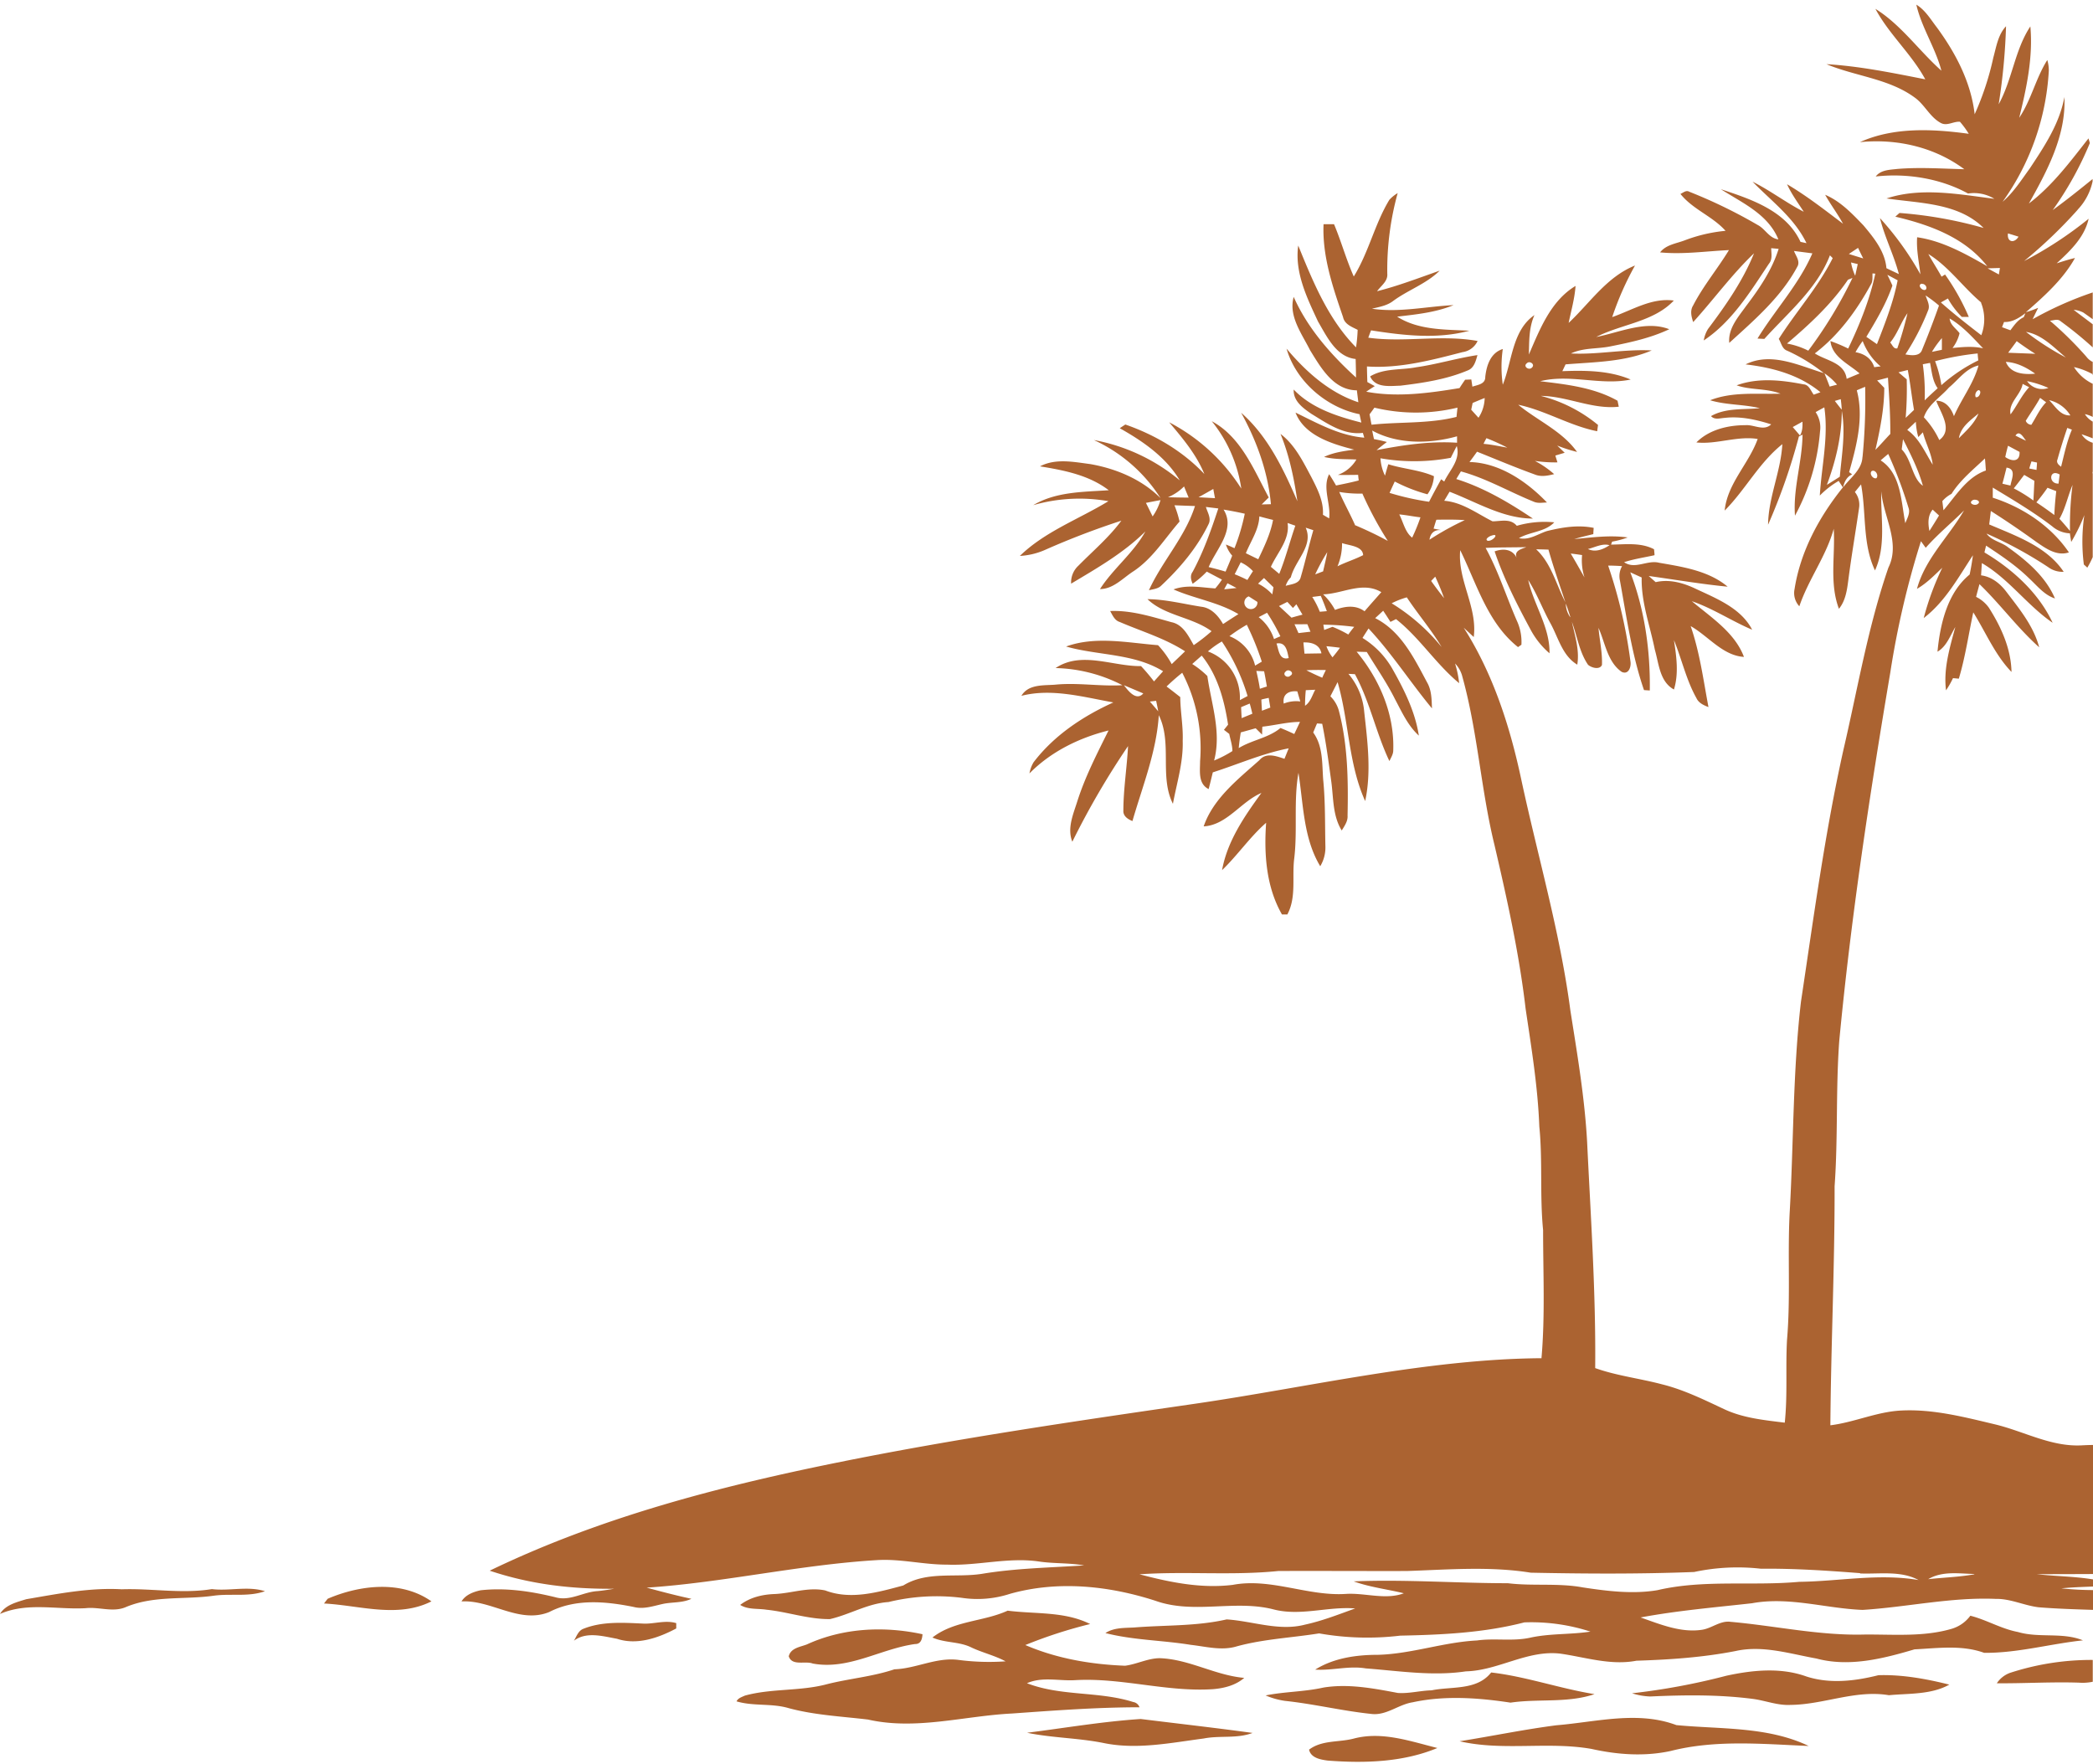 <svg xmlns="http://www.w3.org/2000/svg" width="331" height="279" fill="none"><path fill="#AB6331" d="M51.823 252.835c-.198.247-.388.498-.581.749 5.639.295 11.613 2.362 16.988-.335-4.737-3.357-11.288-2.616-16.407-.414ZM216.685 59.522c.815 1.873 3.115 1.511 4.771 1.472 3.608-.44 7.269-.983 10.64-2.406 1.022-.366 1.295-1.502 1.559-2.432-3.255.485-6.423 1.463-9.692 1.925-2.419.467-5.089.124-7.278 1.441ZM101.606 256.756c-3.128-.141-6.383-.361-9.348.829-.815.304-1.075 1.202-1.49 1.881 1.983-1.485 4.582-.701 6.803-.304 3.176 1.053 6.555-.132 9.375-1.63v-.842c-1.771-.537-3.551.185-5.34.066Zm216.245 7.807a4.245 4.245 0 0 0-2.062 1.639c4.3.031 8.648-.238 12.97-.101a7.723 7.723 0 0 0 2.203-.141v-3.45h-.071a41.366 41.366 0 0 0-13.04 2.053Zm-155.425 9.463c3.965.815 8.027.815 11.992 1.599 5.286 1.124 10.67 0 15.939-.691 2.56-.507 5.238.057 7.732-.881-5.877-.807-11.789-1.472-17.684-2.203-6.014.392-12.005 1.423-17.979 2.176ZM33.509 251.307c-4.732.775-9.49-.133-14.248.03-5.097-.29-10.133.723-15.11 1.569-1.508.471-3.283.881-4.151 2.33 4.313-1.885 9.036-.652 13.56-.912 2.155-.237 4.38.736 6.441-.215 4.406-1.811 9.252-1.106 13.847-1.763 2.683-.361 5.45.225 8.054-.705-2.714-.859-5.626.005-8.393-.334Zm180.629 23.627c-2.365.639-5.057.207-7.115 1.762.287 1.322 1.842 1.582 2.974 1.731 5.807.441 11.895.269 17.319-1.991-4.261-1.062-8.723-2.661-13.178-1.502Zm38.021-7.018c-5.481-.881-10.82-2.785-16.336-3.424-2.26 2.882-6.243 2.168-9.424 2.825-1.762.039-3.551.537-5.335.414-3.872-.727-7.837-1.498-11.776-.851-3.009.674-6.111.635-9.137 1.243.974.419 1.999.707 3.048.859 4.56.48 9.032 1.577 13.587 2.057 2.415.344 4.318-1.471 6.609-1.828 5.088-1.106 10.414-.718 15.49.053 4.414-.652 9.027.106 13.291-1.348h-.017Zm-5.983 4.921c-5.146.661-10.225 1.722-15.345 2.533 6.855 1.582 13.957 0 20.861 1.212 4.097.916 8.37 1.224 12.503.33 7.146-1.824 14.582-1.097 21.843-.797-6.52-3.111-13.935-2.622-20.927-3.3-6.11-2.291-12.644-.498-18.917.022h-.018Zm82.385-239.665a9.314 9.314 0 0 0 2.374-4.485v-.374c-2.07 1.678-4.15 3.348-6.309 4.912a52.695 52.695 0 0 0 5.878-10.604c-.053-.18-.164-.55-.216-.736-2.873 3.661-5.697 7.463-9.428 10.3 2.89-5.15 5.903-10.758 5.617-16.842-.762 4.207-3.172 7.824-5.494 11.322-1.322 1.82-2.555 3.767-4.282 5.247a39.288 39.288 0 0 0 7.309-20.706 5.65 5.65 0 0 0-.238-1.714c-1.82 2.873-2.533 6.309-4.441 9.137 1.163-4.722 2.203-9.56 1.762-14.45-2.449 3.674-2.859 8.41-5.009 12.31a97.887 97.887 0 0 0 1.163-12.336c-1.264 1.321-1.537 3.251-2.013 4.965a45.053 45.053 0 0 1-2.948 8.952c-.581-5.062-2.991-9.653-5.96-13.71-.996-1.282-1.842-2.767-3.265-3.622.833 3.635 3.018 6.82 3.965 10.441-3.551-3.158-6.384-7.273-10.437-9.78 2.15 4.027 5.701 7.12 7.886 11.146-5.163-1.013-10.366-2.088-15.622-2.396 4.569 1.92 9.833 2.269 13.922 5.256 1.612 1.127 2.423 3.127 4.185 4.057.978.511 2.009-.3 3-.203.515.594.981 1.23 1.392 1.9-5.687-.776-11.868-1.093-17.212 1.32 5.828-.58 11.771.768 16.507 4.283-3.546-.088-7.101-.34-10.639-.04-1.185.137-2.573.146-3.37 1.19 4.921-.55 10.247.304 14.6 2.692a6.21 6.21 0 0 1 4.163.837c-5.595-.71-11.587-1.864-17.054-.057 5.234.78 11.344.674 15.349 4.665a66.788 66.788 0 0 0-13.3-2.37l-.657.586c5.432 1.286 10.988 3.282 14.539 7.842-3.468-1.978-7.093-4.014-11.089-4.586-.141 1.969.291 3.912.515 5.86a47.406 47.406 0 0 0-6.397-8.891c.749 3.022 2.203 5.828 2.992 8.855-.661-.309-1.318-.62-1.97-.934-.215-2.644-2.017-4.846-3.652-6.79-1.784-1.85-3.626-3.801-6.035-4.815.881 1.578 1.969 3.005 2.828 4.582-2.881-2.176-5.727-4.405-8.855-6.251.7 1.55 1.718 2.92 2.643 4.352-2.793-1.431-5.287-3.357-8.097-4.757 2.991 3.083 6.608 5.727 8.529 9.723l-.947-.203c-2.283-4.934-7.825-6.75-12.596-8.327 3.392 2.172 7.45 3.93 9.098 7.93-1.459-.171-2.062-1.652-3.274-2.277a79.492 79.492 0 0 0-10.816-5.256c-.506-.3-.956.163-1.401.344 1.948 2.453 5.076 3.524 7.133 5.837-2.223.21-4.408.721-6.494 1.52-1.321.498-2.929.683-3.855 1.89 3.635.352 7.265-.19 10.887-.361-1.798 2.965-4.062 5.652-5.653 8.74-.524.82-.295 1.762 0 2.644 3.252-3.587 6.115-7.53 9.622-10.878-1.762 4.349-4.472 8.239-7.278 11.966a4.989 4.989 0 0 0-.674 1.815c4.485-2.987 7.384-7.736 10.318-12.146.581-.692.365-1.621.348-2.445l1.176.105c-1.044 3.357-3.057 6.291-5.163 9.067-1.234 1.731-2.851 3.524-2.644 5.807 4.018-3.666 8.27-7.3 10.838-12.195.339-.824-.335-1.604-.603-2.344l2.907.375c-2.141 4.943-5.89 8.925-8.679 13.48l1.084.054c3.718-4.128 8.322-7.9 10.371-13.217l.44.44c-2.304 4.6-5.793 8.455-8.533 12.777.405.625.515 1.572 1.321 1.859a27.585 27.585 0 0 1 5.816 3.555c-3.939-1.198-8.322-3.401-12.384-1.383 4.225.484 8.511 1.639 11.842 4.405l-1.066.384c-.467-.604-.727-1.578-1.613-1.635-3.471-.678-7.185-1.088-10.573.154 2.154.776 4.701.44 6.93 1.322-3.705.115-7.595-.352-11.124 1.04 2.559.77 5.287.625 7.859 1.255-2.599.252-5.352-.083-7.718 1.252.577.643 1.423.321 2.163.281 2.485-.29 4.996.274 7.353 1.023-1.181 1.14-2.727 0-4.119.132-2.745 0-5.728.722-7.71 2.727 3.181.348 6.436-1.066 9.692-.55-1.388 3.911-4.802 7.048-5.22 11.326 3.269-3.287 5.454-7.59 9.119-10.503-.238 4.33-2.203 8.401-2.256 12.741a95.35 95.35 0 0 0 4.877-13.961l.573-.278c-.048 4.3-1.52 8.507-1.194 12.807a33.583 33.583 0 0 0 3.965-13.362 4.292 4.292 0 0 0-.7-3.01c.44-.255.912-.506 1.374-.757.692 4.679-.44 9.31-.713 13.953a13.645 13.645 0 0 1 2.987-2.322c.211.34.44.683.66 1.026-3.753 4.675-6.7 10.102-7.639 16.072a3.08 3.08 0 0 0 .754 2.731c1.436-4.25 4.251-7.93 5.44-12.251.256 4.207-.709 8.617.824 12.648 1.049-1.282 1.278-2.96 1.485-4.55.489-3.798 1.145-7.574 1.692-11.363a3.241 3.241 0 0 0-.657-2.555c.326-.401.648-.806.978-1.203.842 4.498.199 9.384 2.203 13.6 1.802-3.92.881-8.37.987-12.507.339 4.022 3.084 8.115 1.137 12.058-3.234 9.38-4.869 19.186-7.115 28.821-2.935 13.16-4.71 26.531-6.719 39.853-1.273 10.944-1.154 21.989-1.762 32.976-.392 6.82.145 13.657-.441 20.491-.242 4.361.106 8.745-.357 13.089-3.189-.397-6.467-.714-9.423-2.062-3.247-1.516-6.485-3.137-9.983-4.001-3.525-.938-7.146-1.348-10.574-2.568.115-11.948-.705-23.861-1.277-35.778-.384-6.974-1.555-13.86-2.644-20.746-1.63-12.424-5.181-24.469-7.798-36.694-1.788-8.371-4.458-16.622-9.075-23.874l1.586 1.48c.621-4.758-2.591-9-2.137-13.736 2.599 5.286 4.331 11.525 9.142 15.327.132-.093.405-.278.537-.375a7.982 7.982 0 0 0-.603-3.524c-1.736-3.908-2.996-8.027-5.058-11.785 2.146-.11 4.296-.07 6.445-.128-.793.295-1.991.568-1.533 1.705-.674-1.419-2.154-1.52-3.489-1.03 1.45 4.299 3.525 8.37 5.679 12.361a12.95 12.95 0 0 0 3 3.754c.088-4.106-2.489-7.666-3.37-11.596 1.388 2.172 2.278 4.608 3.524 6.864 1.247 2.256 1.873 5.119 4.239 6.529.378-2.317-.375-4.551-.855-6.78.837 2.265 1.172 4.771 2.555 6.798.538.48 1.837.846 2.203.031.079-1.97-.379-3.912-.551-5.868 1.062 2.356 1.414 5.392 3.67 6.96 1.106.52 1.538-.828 1.383-1.687a77.745 77.745 0 0 0-3.524-15.12c.736 0 1.476.035 2.203.084a3.205 3.205 0 0 0-.331 2.326c1.053 5.789 1.877 11.714 3.798 17.279l.916.061c.097-6.291-.81-12.776-3.084-18.688l1.802.82c-.097 3.898 1.322 7.634 2.08 11.418.643 2.203.757 5.058 3.022 6.296.784-2.533.392-5.238 0-7.811 1.247 3.031 1.943 6.3 3.555 9.168.353.784 1.155 1.132 1.903 1.423-.806-4.295-1.379-8.657-2.815-12.807 2.802 1.582 5.062 4.665 8.428 4.873-1.454-3.873-5.203-6.243-8.243-8.812 3.349 1.15 6.305 3.141 9.538 4.512-1.762-3.428-5.67-4.943-8.978-6.499-1.965-.925-4.111-1.528-6.278-1.026l-1.102-.974c4.159.573 8.309 1.291 12.486 1.692-3.014-2.52-7.08-3.132-10.825-3.78-1.881-.493-3.828 1.115-5.551-.093 1.569-.515 3.203-.744 4.811-1.105 0-.234-.057-.705-.075-.939-2.106-1.106-4.524-.757-6.802-.736l.172-.47a14.07 14.07 0 0 0 2.458-.662c-2.815-.396-5.643 0-8.45.256.992-.3 2.009-.538 3.018-.784 0-.247.04-.74.057-.987-2.467-.507-4.974-.093-7.383.502-1.463.467-2.802 1.493-4.432 1.119 1.762-1.022 4.128-.96 5.581-2.498a15.741 15.741 0 0 0-5.925.55c-1.013-1.21-2.507-.713-3.842-.709-2.467-1.233-4.784-3.026-7.635-3.25.278-.477.564-.953.846-1.428 4.287 1.643 8.481 4.247 13.173 4.242-3.745-2.52-7.767-4.894-12.111-6.251.242-.406.485-.802.731-1.207 4.053 1.106 7.697 3.255 11.574 4.815.647.264 1.357.115 2.035.101-3.181-3.317-7.525-6.295-12.256-6.397.41-.537.806-1.083 1.198-1.634 3.031 1.211 6.04 2.485 9.111 3.595.991.418 2.066.207 3.084-.049a15.342 15.342 0 0 0-3.044-2.092c1.179.177 2.371.255 3.564.233-.11-.361-.225-.722-.331-1.08l1.476-.44-1.18-1.14c1.02.41 2.068.747 3.136 1.008-2.343-3.29-6.242-4.947-9.304-7.463 4.326.912 8.159 3.335 12.49 4.19.03-.251.096-.75.132-.992a23.211 23.211 0 0 0-9.054-4.599c4.19.044 8.151 2.176 12.336 1.714-.049-.238-.15-.71-.198-.947-3.719-2.097-8.071-2.582-12.235-3.084 4.697-1.19 9.622.722 14.314-.269-3.405-1.44-7.172-1.458-10.807-1.322l.511-1.075c4.569-.374 9.344-.374 13.622-2.203-4.273-.237-8.516.697-12.776.48 1.961-.933 4.177-.695 6.252-1.123 3.163-.634 6.361-1.321 9.3-2.71-3.714-1.444-7.816.499-11.547 1.226 3.965-2.044 9.08-2.375 12.265-5.763-3.481-.48-6.578 1.516-9.741 2.617a47.618 47.618 0 0 1 3.604-8.155c-4.463 1.785-7.12 5.913-10.494 9.076.401-1.943.956-3.868 1.092-5.85-3.921 2.36-5.648 6.85-7.379 10.85.048-2.097 0-4.286.881-6.242-3.524 2.414-3.524 7.33-5.009 11.013a19.834 19.834 0 0 1 0-5.643c-1.934.603-2.569 2.582-2.771 4.406.031 1.158-1.203 1.255-2.036 1.546-.039-.282-.127-.85-.171-1.137l-.978.04c-.309.44-.608.88-.882 1.322-4.846.806-9.939 1.493-14.758.572.44-.3.881-.59 1.352-.88l-1.176-.648c-.026-.82-.053-1.64-.062-2.463 5.137.348 10.199-.992 15.133-2.27a3.087 3.087 0 0 0 2.366-1.761c-5.727-1.04-11.569.277-17.287-.52.141-.388.282-.776.44-1.159 5.111.806 10.477 1.428 15.539.057-3.855-.202-8.036-.07-11.419-2.224 3.013-.353 6.092-.657 8.925-1.824-4.295.211-8.591 1.211-12.908.568 1.172-.282 2.41-.485 3.383-1.247 2.357-1.727 5.225-2.692 7.327-4.767-3.282 1.141-6.525 2.401-9.9 3.247.604-.85 1.723-1.568 1.617-2.74a45.308 45.308 0 0 1 1.644-12.776 5.54 5.54 0 0 0-1.322 1.07c-2.317 3.82-3.265 8.323-5.622 12.12-1.202-2.696-1.982-5.555-3.123-8.274h-1.657c-.216 5.076 1.459 9.957 3.084 14.689.243 1.163 1.384 1.533 2.309 2.022-.033.926-.118 1.85-.256 2.767-4.405-4.45-6.815-10.389-9.141-16.099-.595 4.23 1.392 8.3 3.141 12.037 1.396 2.365 2.859 5.577 5.939 5.903.026.978.052 1.952.057 2.93-3.965-3.608-7.666-7.807-9.855-12.75-.851 3.027 1.29 5.829 2.581 8.415 1.71 2.766 3.701 6.335 7.41 6.361.08.626.155 1.252.234 1.886-4.608-1.52-8.296-4.846-11.353-8.476 1.48 5.172 6.331 9.326 11.542 10.366.093.44.185.881.287 1.322-3.842-.974-7.895-2.278-10.697-5.221-.101 1.82 1.485 2.939 2.815 3.855 2.463 1.493 5.071 3.379 8.12 2.996l.224.758c-3.938-.322-7.41-2.287-10.873-3.966 1.41 3.657 5.803 4.966 9.283 5.86-1.626.22-3.278.44-4.767 1.15 1.674.41 3.406.339 5.115.405a5.598 5.598 0 0 1-2.934 2.436c1.07.036 2.137 0 3.211 0 0 .225.067.666.084.882-1.18.312-2.383.555-3.582.797a34.076 34.076 0 0 0-1.092-1.789c-1.106 2.159.295 4.675 0 6.992l-.983-.573c.133-2.15-.881-4.093-1.824-5.943-1.321-2.463-2.599-5.12-4.885-6.842 1.396 3.406 2.136 7.018 2.669 10.644-2.202-5.08-4.652-10.265-8.894-13.996 2.467 4.475 4.233 9.335 4.709 14.463l-1.463.04 1.115-1.106c-2.357-4.406-4.405-9.587-9.009-12.058a21.986 21.986 0 0 1 4.67 10.657 29.825 29.825 0 0 0-11.402-10.485c2.123 2.52 4.304 5.092 5.56 8.18-3.419-3.625-7.816-6.198-12.494-7.828-.3.198-.595.388-.882.586 3.657 2.057 7.3 4.564 9.486 8.243a29.521 29.521 0 0 0-13.578-6.375 24.67 24.67 0 0 1 10.542 9.194c-2.956-2.973-7.018-4.67-11.102-5.388-2.643-.343-5.498-.942-7.965.357 3.797.617 7.74 1.375 10.877 3.776-4.035.273-8.37.224-11.948 2.361a26.364 26.364 0 0 1 11.895-.63c-4.674 2.85-10.04 4.793-14.005 8.657a11.37 11.37 0 0 0 3.947-.938 125.931 125.931 0 0 1 12.103-4.635c-1.957 2.644-4.485 4.78-6.785 7.11a3.582 3.582 0 0 0-1.159 2.847c4.119-2.459 8.292-4.846 11.741-8.252-1.89 3.423-5.079 5.85-7.177 9.11 2.115 0 3.639-1.761 5.327-2.836 3.013-2.018 4.921-5.155 7.256-7.842a16.78 16.78 0 0 0-.806-2.573c1.079.044 2.163.08 3.247.119-1.56 4.899-5.181 8.705-7.287 13.318.674-.176 1.449-.212 1.965-.749 2.987-2.806 5.678-6 7.463-9.692.48-.908-.163-1.864-.415-2.732.648.084 1.322.159 1.961.238-1.128 3.419-2.339 6.833-4.053 10.014-.441.59-.282 1.278 0 1.894a14.723 14.723 0 0 0 2.229-1.92l2.401 1.268c-.322.484-.673.948-1.053 1.388-2.203-.132-4.449-.647-6.608.159 3.348 1.476 7.08 2.004 10.265 3.907-.815.516-1.621 1.04-2.428 1.573-.757-1.321-1.872-2.573-3.467-2.744-2.819-.44-5.617-1.168-8.485-1.194 2.749 2.643 7.049 2.81 10.133 5.07a27.968 27.968 0 0 1-2.82 2.203c-.837-1.453-1.692-3.273-3.524-3.634-3.159-.881-6.371-1.903-9.693-1.763.379.661.697 1.48 1.503 1.728 3.467 1.493 7.146 2.577 10.344 4.643-.692.683-1.41 1.348-2.11 2.027a14.367 14.367 0 0 0-2.168-2.996c-4.815-.379-9.886-1.476-14.538.211 5.053 1.445 10.719 1.066 15.34 3.912l-1.436 1.608a31.757 31.757 0 0 0-2.049-2.423c-4.467.066-9.419-2.432-13.516.309a24.221 24.221 0 0 1 10.573 2.714c-3.555.207-7.101-.441-10.657-.084-1.85.141-4.225-.097-5.322 1.762 4.785-1.229 9.789.19 14.539 1.044-4.846 2.203-9.375 5.216-12.614 9.463a5.177 5.177 0 0 0-.652 1.763c3.384-3.432 7.86-5.639 12.508-6.789-1.82 3.661-3.705 7.317-4.948 11.225-.638 2.036-1.63 4.243-.779 6.366a127.54 127.54 0 0 1 8.811-15.124c-.176 3.401-.731 6.784-.74 10.186-.062.881.705 1.379 1.436 1.669 1.59-5.511 3.806-10.948 4.168-16.741 2.176 4.406.057 9.692 2.233 14.014.613-3.304 1.652-6.569 1.547-9.961.088-2.317-.37-4.604-.388-6.917a113.285 113.285 0 0 0-2.163-1.674 35.315 35.315 0 0 1 2.476-2.172 25.879 25.879 0 0 1 2.824 13.988c0 1.546-.344 3.564 1.352 4.406.238-.881.441-1.763.661-2.644 3.992-1.273 7.864-2.996 11.997-3.797l-.666 1.656c-1.321-.44-2.916-1.04-3.965.216-3.374 3.005-7.309 6.071-8.811 10.468 3.661-.194 5.877-3.904 9.133-5.287-2.692 3.701-5.397 7.617-6.225 12.208 2.462-2.366 4.405-5.247 6.969-7.49-.352 4.935 0 10.133 2.503 14.499h.85c1.467-2.753.709-5.925 1.093-8.881.533-4.49-.124-9.063.665-13.517.784 4.965.771 10.349 3.445 14.772a5.729 5.729 0 0 0 .819-3.049c-.083-3.524.001-7.106-.352-10.648-.189-2.52 0-5.287-1.577-7.45.198-.48.396-.96.603-1.436l.82.057c.612 2.996 1.004 6.04 1.427 9.071.366 2.622.203 5.463 1.661 7.803.441-.727.991-1.472.921-2.37.119-5.569.04-11.23-1.397-16.654a5.133 5.133 0 0 0-1.321-2.202c.383-.741.762-1.489 1.141-2.238 1.806 6.167 1.687 12.908 4.361 18.807 1-4.599.366-9.45-.149-14.098a10.643 10.643 0 0 0-2.498-6.018l1.026.053c2.379 4.357 3.326 9.283 5.454 13.741.256-.551.617-1.088.608-1.714.207-5.727-2.203-11.252-5.789-15.582l1.604.044c1.498 2.471 3.159 4.846 4.45 7.436 1.088 2.031 2.044 4.212 3.784 5.789-.573-3.731-2.273-7.176-4.115-10.432a13.741 13.741 0 0 0-4.798-5.014c.318-.502.635-1 .956-1.493 3.688 3.934 6.609 8.507 10.032 12.635-.053-1.388-.049-2.846-.758-4.084-2.062-3.855-4.132-8.124-8.225-10.19.44-.392.841-.78 1.269-1.168a64.17 64.17 0 0 1 1.145 1.763c.291-.146.586-.282.881-.44 3.754 2.964 6.331 7.127 9.988 10.132a16.658 16.658 0 0 0-.648-3.11 4.539 4.539 0 0 1 1.154 2.083c2.428 8.724 2.926 17.834 5.08 26.619 1.991 8.551 3.903 17.138 4.921 25.874.916 6.168 1.934 12.371 2.168 18.631.542 5.446.061 10.94.599 16.389 0 6.754.33 13.53-.256 20.266-18.177.128-36.844 4.591-54.841 7.208-18.983 2.762-37.98 5.529-56.779 9.344-18.799 3.815-37.447 8.71-54.717 17.049 6.56 2.203 13.11 2.917 19.67 2.86-.88.145-1.73.29-2.603.37-2.269.119-4.362 1.643-6.67.973-3.864-.942-7.869-1.55-11.847-1.101-1.136.256-2.374.705-3.005 1.762 4.715-.273 9.129 3.591 13.865 1.679 4.154-2.15 8.96-1.696 13.38-.802 1.542.401 3.084-.15 4.568-.476 1.485-.326 3.12-.136 4.543-.819-2.379-.511-4.732-1.128-7.076-1.763 12.041-.784 24.147-3.621 36.474-4.357 3.714-.22 7.349.736 11.049.718 4.882.199 9.737-1.224 14.614-.48 2.33.335 4.705.185 7.049.604-5.38.357-10.776.44-16.103 1.322-4.159.669-8.736-.468-12.499 1.85-3.965 1.062-8.313 2.33-12.335.788-2.644-.572-5.322.441-7.983.564-1.952.066-3.908.52-5.476 1.723 1.247.78 2.758.537 4.15.758 3.37.343 6.648 1.528 10.049 1.484 3.141-.722 5.987-2.484 9.252-2.696a32.12 32.12 0 0 1 11.578-.67c2.559.388 5.173.173 7.635-.629 7.577-2.133 15.622-1.291 23.028 1.105 6.066 2.159 12.52-.22 18.657 1.357 4.265 1.11 8.596-.502 12.909-.15-2.6.939-5.195 1.961-7.904 2.551-4.132 1.093-8.3-.555-12.419-.819-4.802 1.101-9.75.881-14.627 1.278-1.533.083-3.203 0-4.546.881 4.405 1.132 9.005 1.132 13.481 1.863 2.427.269 4.916.978 7.335.229 4.243-1.154 8.661-1.348 12.979-2.04 4.235.749 8.558.869 12.829.357 6.582-.132 13.217-.44 19.631-2.097a30.283 30.283 0 0 1 10.45 1.459c-3.163.489-6.392.268-9.525.96-2.775.612-5.621.044-8.414.44-5.287.265-10.34 2.12-15.64 2.269-3.432 0-6.992.494-9.952 2.34 2.674.18 5.33-.643 8-.19 5.26.397 10.574 1.256 15.825.467 5.15-.123 9.75-3.432 14.979-2.797 3.965.572 7.93 1.894 12.001 1.114 5.256-.167 10.529-.52 15.706-1.537 4.269-.947 8.56.44 12.75 1.189 5.176 1.388 10.529.031 15.521-1.449 3.656-.181 7.489-.731 11.014.551 5.264.048 10.41-1.419 15.622-1.974-3.243-1.322-6.93-.331-10.283-1.322-2.643-.498-4.952-1.921-7.525-2.573a5.67 5.67 0 0 1-2.916 2.058c-4.472 1.321-9.195.881-13.785.916-7.133.198-14.138-1.383-21.209-2.009-1.652-.229-2.973 1.036-4.551 1.26-3.361.498-6.608-.881-9.692-1.952 5.833-1.088 11.741-1.59 17.622-2.246 5.855-1.084 11.658.828 17.486 1.053 7.049-.441 13.988-2.04 21.063-1.741 2.327-.048 4.468 1.04 6.754 1.322 2.868.234 5.727.322 8.626.414v-3.132a48.734 48.734 0 0 1-5.009-.273c1.661-.168 3.335-.216 5.009-.287v-1.128c-2.951-.489-5.952-.489-8.921-.828 2.975 0 5.949-.007 8.921-.022v-20.407c-.616 0-1.233.031-1.85.062-4.78.229-9.045-2.203-13.569-3.304-4.899-1.163-9.878-2.472-14.953-2.203-3.828.194-7.375 1.864-11.164 2.331.093-12.596.696-25.187.67-37.796.551-7.652.176-15.34.736-22.993 1.855-19.53 4.806-38.932 8.075-58.273a139.048 139.048 0 0 1 4.846-20.754c.247.346.498.694.754 1.044 1.859-2.12 4.066-3.917 6.062-5.908-2.423 4.159-6.168 7.657-7.446 12.402 1.529-.881 2.749-2.141 4.005-3.34a43.374 43.374 0 0 0-2.938 7.957c3.387-2.582 5.476-6.428 7.78-9.93a39.443 39.443 0 0 1-.516 3.048c-3.524 2.877-4.67 7.847-5.088 12.204 1.458-.851 2-2.534 2.824-3.904-.881 3.256-1.903 6.609-1.472 10.014.417-.613.786-1.258 1.102-1.929l.921.083c1.03-3.432 1.533-6.987 2.286-10.485 1.978 3.159 3.419 6.701 6.045 9.424-.071-3.684-1.648-7.133-3.591-10.182a5.462 5.462 0 0 0-2.009-1.692c.167-.674.352-1.321.533-2.013 3.304 3.185 6.018 6.93 9.446 9.988-.881-3.34-3.111-6.05-5.159-8.737-.991-1.321-2.335-2.423-4.031-2.643.044-.643.075-1.29.127-1.934 4.269 2.485 7.168 6.688 11.191 9.437-2.203-4.723-6.344-8.486-10.785-11.124a38 38 0 0 1 .26-1.076c2.387 1.573 4.784 3.186 6.837 5.204 1.251 1.158 2.362 2.599 4.053 3.15-1.454-3.424-4.405-5.935-7.37-8.058-1.08-.881-2.644-1.049-3.45-2.203a65.57 65.57 0 0 1 9.723 5.287 3.816 3.816 0 0 0 2.476.757c-2.643-3.987-7.551-5.678-11.776-7.49.093-.704.172-1.413.256-2.127a142.36 142.36 0 0 1 7.234 4.921c1.493 1.022 3.216 2.26 5.114 1.626-2.832-4.164-7.273-7.12-12.04-8.648v-1.6c3.198 1.939 6.432 3.85 9.406 6.133a4.541 4.541 0 0 0 2.784 1.101c.066.44.137.881.216 1.362a27.772 27.772 0 0 0 2.075-4.243 28.588 28.588 0 0 0-.079 7.807l.551.502c.319-.538.605-1.096.854-1.67V74.805a.76.76 0 0 0-.048.088c0-.11.031-.22.048-.33V70.02a3.087 3.087 0 0 1-1.762-1.344 28.91 28.91 0 0 1 1.762.648V66.68a3.525 3.525 0 0 1-1.238-1.185 4.58 4.58 0 0 1 1.238.44v-5.242a7.147 7.147 0 0 1-2.965-2.643c1.01.232 1.983.6 2.895 1.092l.07.199v-2.106a2.706 2.706 0 0 1-1.013-.837 57.515 57.515 0 0 0-5.758-5.68c.564-.026 1.229-.356 1.709.098a58.683 58.683 0 0 1 5.062 4.123v-3.656c-1.009-.776-2.039-1.52-3.018-2.291a4.138 4.138 0 0 1 1.538.44c.498.348.987.696 1.48 1.049v-4.234a55.674 55.674 0 0 0-9.507 4.238 99.82 99.82 0 0 1 .881-1.802 18.77 18.77 0 0 1-1.943.692c2.89-2.529 5.869-5.18 7.763-8.573-.983.229-1.943.537-2.895.841 2.133-1.96 4.406-4.115 5.054-7.049a60.586 60.586 0 0 1-10.204 6.688 74.836 74.836 0 0 0 8.485-8.124l-.03.013Zm-43.915 35.686c-.375-.44-.749-.882-1.133-1.322l1.542-.85c.014.731.014 1.497-.379 2.158l-.03.014Zm-30.13 17.38c-1.014.67-2.23 1.145-3.397.586 1.132-.26 2.287-.939 3.428-.6l-.031.014Zm-4.318 1.56a8.876 8.876 0 0 0 .384 3.524c-.719-1.26-1.428-2.529-2.177-3.78.63.066 1.229.154 1.824.242l-.031.013Zm-1.881 9.797a3.769 3.769 0 0 1-.687-2.136c.264.7.498 1.41.718 2.123l-.031.013Zm-3.432-10.661c.798 2.81 1.762 5.555 2.674 8.309-1.467-2.824-2.202-6.11-4.617-8.37.674.003 1.326.021 1.974.048l-.031.013Zm-9.067-2.203c1.472-.55.212.97-.577.78-.484-.26.37-.736.608-.798l-.031.018Zm5.635-27.27c.441-.49 1.388.167.806.678-.458.489-1.44-.19-.806-.679Zm-6.357 11.842c1.121.434 2.217.932 3.282 1.489-1.251-.216-2.498-.498-3.762-.6.141-.312.299-.607.462-.903l.018.014Zm-2.203-5.578c.63-.269 1.265-.533 1.903-.784a5.865 5.865 0 0 1-.978 3.123l-1.15-1.268c.062-.287.172-.82.229-1.084l-.004.013Zm-50.607 17.949c-.352-.714-.7-1.437-1.062-2.146.767-.153 1.535-.3 2.304-.44a8.537 8.537 0 0 1-1.238 2.572l-.004.014Zm2.397-3.027a7.736 7.736 0 0 0 2.568-1.718c.242.59.489 1.185.731 1.762a116.8 116.8 0 0 1-3.295-.057l-.004.013Zm4.846 0c.797-.44 1.581-.881 2.348-1.322.084.485.176.97.269 1.454-.855-.044-1.718-.091-2.591-.141l-.026.009Zm-11.834 29.694c1.045.44 2.08.881 3.111 1.321-1.111 1.273-2.401-.427-3.084-1.33l-.027.009Zm4.124 2.612 1.018-.123c.123.55.229 1.11.335 1.669-.428-.524-.882-1.035-1.327-1.555l-.026.009Zm35.522-46.488a28.07 28.07 0 0 0 13.155 0c-.039.366-.118 1.097-.154 1.463-4.405 1.115-8.983.758-13.441 1.238-.106-.546-.207-1.097-.309-1.648.278-.357.525-.71.776-1.062l-.027.01Zm-.048 4.992c-.101-.44-.198-.912-.286-1.366 4.035 2.203 9.079 2.124 13.419.908v1.017c-4.26-.286-8.551.366-12.728 1.172.529-.44 1.088-.88 1.63-1.286-.643-.18-1.321-.33-2.009-.454l-.026.009Zm-5.08 16.42c1.115.414 3.282.44 3.362 1.916-1.322.678-2.736 1.101-4.053 1.762a9.258 9.258 0 0 0 .718-3.687l-.027.008Zm-2.304 1.396c-.176 1.044-.44 2.066-.665 3.084l-1.251.48a32.357 32.357 0 0 1 1.943-3.573l-.027.009Zm-1.035 6.96c.352.794.661 1.6.96 2.42l-1.114.092c-.32-.817-.72-1.6-1.194-2.34l1.348-.171Zm-2.41-10.788c.41.132.819.264 1.233.405-.731 2.511-1.295 5.075-2.039 7.582-.335.934-1.529.96-2.331 1.216a3.38 3.38 0 0 1 .815-1.348c.683-2.683 3.622-5.005 2.348-7.847l-.026-.008Zm-5.824 26.927c.083.506.172 1.017.255 1.528l-1.321.498a111.97 111.97 0 0 1-.097-1.762c.396-.11.793-.194 1.189-.273l-.026.009Zm-1.397-1.446c-.141-.951-.352-1.889-.559-2.823l1.229.057c.167.797.299 1.603.44 2.41-.357.105-.722.229-1.083.348l-.027.008Zm-.211-11.317 1.348-.705a31.634 31.634 0 0 1 2.106 3.722c-.34.141-.674.287-1.005.441a7.213 7.213 0 0 0-2.423-3.467l-.026.009Zm-.093-5.287c.317-.309.635-.608.956-.912.494.49.993.978 1.498 1.463-.044.281-.136.845-.185 1.127a7.785 7.785 0 0 0-2.242-1.696l-.027.018Zm4.846 11.75c-1.489.396-1.568-1.322-1.907-2.305 1.489-.277 1.687 1.19 1.921 2.287l-.014.018Zm-.44 2.114c.44-.515 1.467.247.718.665-.472.503-1.379-.193-.692-.682l-.026.017Zm.907-8.498a247.709 247.709 0 0 0-1.982-1.842l1.321-.66c.296.317.595.638.882.964l.541-.59c.318.546.639 1.097.97 1.643-.547.141-1.128.3-1.705.467l-.027.018Zm2.503 1.03c.158.393.321.79.493 1.181l-1.899.221a65.148 65.148 0 0 0-.63-1.392l2.036-.01Zm-1.904-15.582c-.881 2.529-1.537 5.133-2.546 7.617l-1.322-1.11c1.009-2.247 3.036-4.313 2.644-6.934l1.224.427Zm-5.727-1.48c.732.203 1.466.392 2.203.568-.414 2.203-1.392 4.216-2.339 6.22-.657-.32-1.322-.642-1.961-.955.78-1.939 2.071-3.732 2.132-5.85l-.035.017Zm-7.987 8.044c1.176-2.846 4.344-5.956 2.361-9.11 1.124.185 2.247.4 3.357.652a32.703 32.703 0 0 1-1.625 5.454 24.175 24.175 0 0 0-1.357-.582c.206.65.545 1.25.995 1.763-.334.846-.691 1.678-1.048 2.52a50.315 50.315 0 0 0-2.666-.714l-.017.017Zm2.441 3.525c.176-.33.356-.66.541-.982.481.242.952.493 1.432.749-.643.061-1.299.154-1.956.202l-.017.031Zm1.665-2.383c.326-.635.648-1.27.969-1.912a5.995 5.995 0 0 1 1.939 1.4c-.3.441-.591.926-.882 1.388a26.95 26.95 0 0 0-2.009-.907l-.017.03Zm3.612 4.352a1.035 1.035 0 1 1-1.374-.88l1.374.88Zm-1.669 3.626a43.215 43.215 0 0 1 2.361 5.815l-1.057.63a6.667 6.667 0 0 0-4.058-4.656 25.872 25.872 0 0 1 2.771-1.82l-.017.031Zm.846 14.063-1.67.687c-.035-.577-.062-1.154-.088-1.731.44-.194.907-.384 1.366-.573.149.507.281 1.044.409 1.586l-.017.031Zm-4.789-11.42a32.088 32.088 0 0 1 4.057 8.609l-1.224.652a7.776 7.776 0 0 0-5.045-7.705 13.616 13.616 0 0 1 2.229-1.586l-.017.03ZM192 120.297c1.203-4.515-.44-8.978-1.061-13.388a14.446 14.446 0 0 0-2.393-1.903c.498-.441.996-.882 1.503-1.322 2.502 3.084 3.577 7.049 4.167 10.917l-.652.819.837.644c.172.881.498 1.788.498 2.713a17.938 17.938 0 0 1-2.881 1.49l-.018.03Zm12.68-4.216a41.257 41.257 0 0 0-2.172-.956c-1.904 1.586-4.516 1.895-6.609 3.185.08-.828.188-1.656.326-2.484.784-.212 1.573-.441 2.357-.652l1.014 1.004c0-.313.026-.943.039-1.255 1.987-.216 3.965-.749 5.957-.758-.288.617-.586 1.247-.895 1.89l-.017.026Zm-1.657-4.793c-.26-1.507.828-2.097 2.146-1.947.149.528.308 1.061.467 1.59a5.294 5.294 0 0 0-2.595.326l-.018.031Zm3.084-9.692c1.282-.053 2.591.299 2.873 1.731l-2.679.044c-.057-.626-.123-1.216-.176-1.806l-.018.031Zm.282 10.031c-.002-.828.038-1.656.119-2.48l1.493-.066c-.471.841-.726 1.925-1.594 2.515l-.018.031Zm2.718-4.45a39.185 39.185 0 0 1-2.507-1.176c1.018-.066 2.04-.053 3.084-.039-.185.374-.392.779-.559 1.185l-.018.03Zm1.626-3.22a6.396 6.396 0 0 1-.965-1.762c.714.061 1.436.145 2.146.242a24.3 24.3 0 0 1-1.163 1.489l-.018.031Zm2.489-3.617a19.064 19.064 0 0 0-2.489-1.212l-1.322.498c-.031-.211-.097-.63-.128-.837 1.633.018 3.263.132 4.882.344-.313.37-.621.77-.908 1.176l-.035.031Zm2.582-3.665c-1.401-1.053-3.146-.811-4.675-.22a9.791 9.791 0 0 0-1.881-2.463c3.084-.08 6.221-2.115 9.204-.349-.86.983-1.758 1.979-2.631 3l-.017.032Zm-1.476-13.57c-.789-1.797-1.762-3.524-2.533-5.308 1.208.207 2.435.294 3.661.26a55.947 55.947 0 0 0 4.022 7.489c-1.665-.92-3.388-1.727-5.132-2.472l-.018.031Zm5.414-5.123c.269-.613.551-1.22.833-1.833a25.56 25.56 0 0 0 5.172 2.022 5.377 5.377 0 0 0 1.022-2.864c-2.299-1.008-4.846-1.14-7.216-1.89-.185.6-.353 1.199-.524 1.802a7.218 7.218 0 0 1-.714-2.744 31.13 31.13 0 0 0 11.12-.075c.312-.626.625-1.247.947-1.868.621 2.203-1.11 3.802-1.987 5.621l-.48-.357a119.003 119.003 0 0 0-1.912 3.556 42.165 42.165 0 0 1-6.243-1.401l-.018.03Zm4.886 3.863a29.584 29.584 0 0 1-1.299 3.177c-1.102-.82-1.41-2.459-2.04-3.67 1.136.101 2.242.34 3.357.462l-.018.031Zm-4.577 13.583c.775-.403 1.59-.725 2.432-.96 1.762 2.673 3.872 5.105 5.511 7.868a31.27 31.27 0 0 0-7.926-6.94l-.017.032Zm6.247-3.525.678-.709c.525 1.11.992 2.245 1.401 3.401a58.171 58.171 0 0 1-2.061-2.74l-.018.048Zm-.234-6.511c.133-1.057.763-1.665 1.868-1.555l-1.216-.238c.141-.467.278-.939.441-1.406 1.498-.026 2.996-.04 4.494.062a43.945 43.945 0 0 0-5.569 3.088l-.018.049Zm86.161 163.575c-2.401.441-4.846.498-7.287.771 2.233-1.33 4.868-.876 7.304-.819l-.017.048Zm-18.063-.132c3.084.119 6.436-.48 9.251 1.04-6.278-1.08-12.577.207-18.873.282-7.459.683-15.08-.397-22.429 1.321-3.917.657-7.93.146-11.807-.44-3.912-.723-7.904-.176-11.842-.661-8.129 0-16.248-.626-24.381-.291 2.56.925 5.287 1.238 7.93 1.881-2.863 1.093-6.124-.088-9.15.102-6.04.396-11.856-2.564-17.896-1.432-5.004.617-9.943-.401-14.758-1.67 7.295-.506 14.657.225 21.944-.52 6.784-.03 13.569.022 20.349 0 6.525-.216 13.107-.775 19.583.265 8.609.176 17.235.224 25.835-.11a32.882 32.882 0 0 1 10.573-.516c5.229-.057 10.463.295 15.688.701l-.017.048Zm19.133-200.957a7.05 7.05 0 0 1 .04 5.137c-2.172-1.674-4.335-3.361-6.393-5.185l1.111-.626a13.218 13.218 0 0 0 2.202 2.917h1.106a36.398 36.398 0 0 0-3.758-6.71l-.55.343c-.67-1.211-1.437-2.37-2.093-3.586 3.256 2.01 5.463 5.239 8.353 7.662l-.018.048Zm-.824 14.98a.884.884 0 0 1 .401-1.16c.644.027.141 1.278-.383 1.102l-.018.057Zm.406 2.572c-.635 1.555-1.934 2.696-3.084 3.868.304-1.824 1.859-2.837 3.101-3.908l-.017.04Zm-4.137-10.336a6.343 6.343 0 0 0 1.158-2.396c-.55-.754-1.497-1.322-1.568-2.33 2.062 1.202 3.661 3.017 5.287 4.718-1.591-.37-3.238-.212-4.86-.049l-.017.057Zm-4.683 2.516 1.172-.22c.286 1.366.361 2.828 1.207 4.005-.692.634-1.392 1.26-2.053 1.92a32.957 32.957 0 0 0-.309-5.762l-.017.057Zm-2.538 2.366-1.278-1.093c.485-.127.974-.246 1.468-.37.396 2.093.621 4.212.986 6.31l-1.321 1.26a55.61 55.61 0 0 0 .163-6.164l-.018.057Zm-.22-3.877a38.233 38.233 0 0 0 3.612-6.983c.375-.815-.154-1.626-.383-2.392a20.741 20.741 0 0 1 2.115 1.595 142.898 142.898 0 0 1-2.67 6.987c-.344 1.084-1.723.912-2.657.736l-.017.057Zm5.802-2.595v1.815l-1.573.326c.467-.777.999-1.512 1.591-2.198l-.018.057Zm-1.11 3.626a44.19 44.19 0 0 1 6.771-1.234c0 .278.071.824.093 1.102a25.685 25.685 0 0 0-5.833 3.912 18.318 18.318 0 0 0-1.014-3.837l-.017.057Zm-2.08-12.217c.441-.114.97.485.644.881-.494.344-1.459-.735-.626-.938l-.018.057Zm-2.264 4.679a54.7 54.7 0 0 1-1.595 5.498c-.608.145-.78-.586-1.128-.916 1.181-1.436 1.692-3.199 2.74-4.644l-.017.062Zm-4.785 10.573 1.71-.44c.194 2.965.392 5.93.374 8.9-.797.827-1.546 1.704-2.357 2.515.736-3.216 1.397-6.494 1.401-9.807l-1.128-1.168Zm1.547-16.74a93.22 93.22 0 0 1 1.696.907c-.683 3.489-1.996 6.793-3.273 10.093-.56-.392-1.12-.78-1.679-1.154 1.564-2.6 3.132-5.225 4.124-8.107a30.745 30.745 0 0 0-.851-1.802l-.017.062Zm-4.564-4.226c.264.56.537 1.12.819 1.67-.762-.23-1.52-.467-2.273-.705l1.454-.965Zm-.049 2.564c-.128.617-.273 1.23-.401 1.846a8.2 8.2 0 0 1-.661-2.101l1.062.255Zm-11.239 12.609c3.56-3.022 7.08-6.27 9.693-10.133l.713-.286a69.278 69.278 0 0 1-6.991 11.503 12.396 12.396 0 0 0-3.397-1.132l-.018.048Zm4.406 1.55c3.784-2.867 6.644-6.784 8.904-10.92.352-.53.233-1.173.264-1.763l.441.04c-.882 4.123-2.472 8.053-4.287 11.842a25.346 25.346 0 0 0-2.811-1.185c.273 2.533 2.908 3.621 4.608 5.12-.682.29-1.365.568-2.039.854-.331-2.6-3.247-2.846-5.062-4.036l-.018.049Zm4.282 8.847c-.361-.44-.722-.912-1.075-1.366l.943-.277c.062.502.123 1.044.15 1.595l-.018.048Zm-2.766-5.767a9.89 9.89 0 0 1 2.044 1.833c-.397.101-.785.198-1.172.304-.269-.762-.573-1.476-.855-2.185l-.017.048Zm2.467 16.398c-.676.432-1.353.857-2.031 1.277 1.396-3.753 2.348-7.674 2.361-11.696.621 3.396-.004 6.916-.313 10.37l-.017.049Zm3.595-3.12c-.089 2.036-1.943 3.287-3.058 4.799.19-.882.577-1.688 1.432-2.053l-.48-.362c1.172-4.163 2.361-8.644 1.211-12.939.441-.19.881-.375 1.322-.555a94.355 94.355 0 0 1-.41 11.062l-.017.049Zm-1.102-16.582a16.2 16.2 0 0 1 1.137-1.762 9.79 9.79 0 0 0 2.846 4.022c-.251 0-.767.08-1.022.11-.414-1.37-1.577-2.14-2.961-2.37Zm3.304 19.922c-.533.185-1.185-.727-.727-1.128.595-.268 1.137.697.723 1.137l.004-.009Zm4.573 7.12c-.665-3.41-.656-7.855-3.899-9.935.397-.34.793-.678 1.199-1.018a69.817 69.817 0 0 1 3.194 8.477c.335.868-.203 1.705-.498 2.485l.004-.01Zm-.563-11.68c.07-.537.132-1.075.207-1.608 1.198 2.388 2.423 4.79 3.141 7.37-1.71-1.175-1.762-4.145-3.353-5.753l.005-.009Zm.881-3.084 1.348-1.277c.04.82.171 1.632.392 2.423l.722-.753c.441 1.727 1.362 3.326 1.556 5.119-1.199-1.903-2.08-4.106-4.005-5.485l-.013-.026Zm3.489 15.957c-.216-1.15-.269-2.378.52-3.339l1.009.93c-.5.825-1.005 1.637-1.516 2.436l-.013-.026Zm1.555-14.37a13.727 13.727 0 0 0-2.427-3.569c.656-2.009 2.643-3.18 3.965-4.705 1.498-1.23 2.691-3.036 4.678-3.494-.788 2.881-2.696 5.287-3.885 8.023-.441-1.278-1.322-2.45-2.811-2.445.718 1.965 2.718 4.586.493 6.216l-.013-.026Zm6.203 10.035c-.414.573-1.784 0-.881-.51.348-.172 1.225.048.894.537l-.013-.026Zm-5.533 1.062c-.044-.352-.128-1.057-.172-1.41a4.942 4.942 0 0 1 1.449-1.15c1.37-2.176 3.437-3.841 5.287-5.599.062.634.106 1.269.145 1.908-2.995 1.04-4.731 3.978-6.696 6.278l-.013-.027Zm10.19-43.747c.559.158 1.119.335 1.683.515-.643 1.088-1.842.899-1.67-.489l-.013-.026Zm-1.436 6.485c-.595-.322-1.186-.648-1.763-.96l1.943-.058c-.044.286-.128.789-.167 1.044l-.013-.026Zm1.828 33.385c-.441-.092-.842-.194-1.256-.29.234-.846.441-1.692.657-2.542 1.617.224.78 1.823.612 2.859l-.013-.027Zm3.291-9.608a.982.982 0 0 1-.855-.626c.745-1.216 1.586-2.37 2.269-3.626l.956.696c-1.026 1.036-1.586 2.384-2.357 3.582l-.013-.026Zm.921 5.974c0 .387-.049.775-.071 1.167l-1.15-.225a30.7 30.7 0 0 1 .348-1.123l.873.18Zm-1.71-3.441a31.762 31.762 0 0 1-1.696-.824c.661-.974 1.287.379 1.71.85l-.014-.026Zm-2.476-4.212c-.352-1.806 1.622-3.048 1.921-4.784l1.027.524c-1.194 1.286-1.912 2.908-2.934 4.287l-.014-.027Zm2.644-5.22a16.54 16.54 0 0 1 3.348 1.074 2.89 2.89 0 0 1-3.357-1.048l.009-.026Zm-3.379-3.045c1.722.084 3.247.881 4.634 1.864-1.744.167-3.877.022-4.626-1.837l-.008-.027Zm.343 13.261 1.82.974c.101 1.634-1.251 1.529-2.256.81.118-.581.26-1.167.427-1.757l.009-.027Zm4.018 8.666a23.588 23.588 0 0 0-3.115-1.925c.573-.692 1.106-1.419 1.653-2.133l1.612.943c-.057 1.066-.097 2.097-.159 3.141l.009-.026Zm3.309 2.295a62.553 62.553 0 0 0-2.846-2.009 29.805 29.805 0 0 0 1.762-2.308c.441.176.916.361 1.383.537a51.582 51.582 0 0 0-.308 3.807l.009-.027Zm.846-6.436c-.062.484-.128.973-.185 1.462-1.652.058-1.489-2.405.176-1.436l.009-.026Zm1.647 8.974c-.555-.657-1.11-1.322-1.687-1.943.956-1.678 1.322-3.6 2.066-5.357a49.982 49.982 0 0 0-.401 7.326l.022-.026Zm-1.427-10.181c-.383-.274-.793-.635-.577-1.146a89.521 89.521 0 0 1 1.555-4.992l.727.278c-.811 1.903-1.212 3.912-1.714 5.886l.009-.026Zm1.485-8.12c-1.591.106-2.406-1.44-3.384-2.41a5.36 5.36 0 0 1 3.375 2.436l.009-.026Zm-.626-9.093a44.045 44.045 0 0 1-6.41-4.11c2.573.427 4.472 2.537 6.401 4.136l.009-.026Zm-4.886-.639c-1.454-.07-2.899-.11-4.344-.176.441-.608.908-1.212 1.348-1.833a47.067 47.067 0 0 0 2.987 2.035l.009-.026Zm-1.617-6.428c-.066.154-.202.472-.268.635-.939.414-1.512 1.277-2.106 2.062-.441-.155-.881-.322-1.322-.485.101-.278.207-.55.317-.824 1.3.066 2.397-.652 3.379-1.388Zm-23.248 215.394c-3.71.934-7.714 1.406-11.424.19-4.062-1.454-8.507-1-12.639-.102a105.438 105.438 0 0 1-14.9 2.771c.932.303 1.902.473 2.881.507 5.423-.247 10.886-.317 16.301.392 1.956.269 3.846 1.044 5.851.939 5.255-.036 10.295-2.423 15.591-1.533 3.176-.3 6.696-.071 9.551-1.675-3.643-.912-7.445-1.608-11.208-1.489h-.004Zm-117.841 4.243c-5.467-1.736-11.402-.881-16.812-2.974 2.45-1.084 5.098-.322 7.662-.489 7.304-.414 14.463 1.912 21.772 1.427 1.762-.149 3.56-.603 4.926-1.784-4.626-.405-8.737-2.974-13.398-3.115-1.885.027-3.59.952-5.445 1.194-5.388-.211-10.785-1.123-15.777-3.273a73.798 73.798 0 0 1 10.252-3.322c-4.062-2.031-8.674-1.551-13.045-2.114-3.85 1.762-8.472 1.559-11.895 4.246 1.956.882 4.207.608 6.137 1.564 1.762.838 3.701 1.274 5.428 2.203a37.216 37.216 0 0 1-7.49-.229c-3.471-.44-6.665 1.379-10.088 1.489-3.499 1.177-7.186 1.463-10.746 2.375-4.22 1.11-8.688.63-12.904 1.784-.471.225-1.075.388-1.321.912 2.678.802 5.564.273 8.256 1.075 4.101 1.106 8.344 1.3 12.538 1.802 7.569 1.723 15.195-.582 22.781-.956 6.71-.48 13.424-.982 20.152-.987a1.254 1.254 0 0 0-.978-.828h-.005Zm-50.695-6.089c5.679 1.058 10.71-2.326 16.19-3.084.921.027 1.124-.806 1.172-1.55-6.088-1.322-12.586-1.005-18.3 1.617-1.058.405-2.534.559-2.851 1.872.516 1.586 2.608.687 3.793 1.145h-.004Z"/></svg>